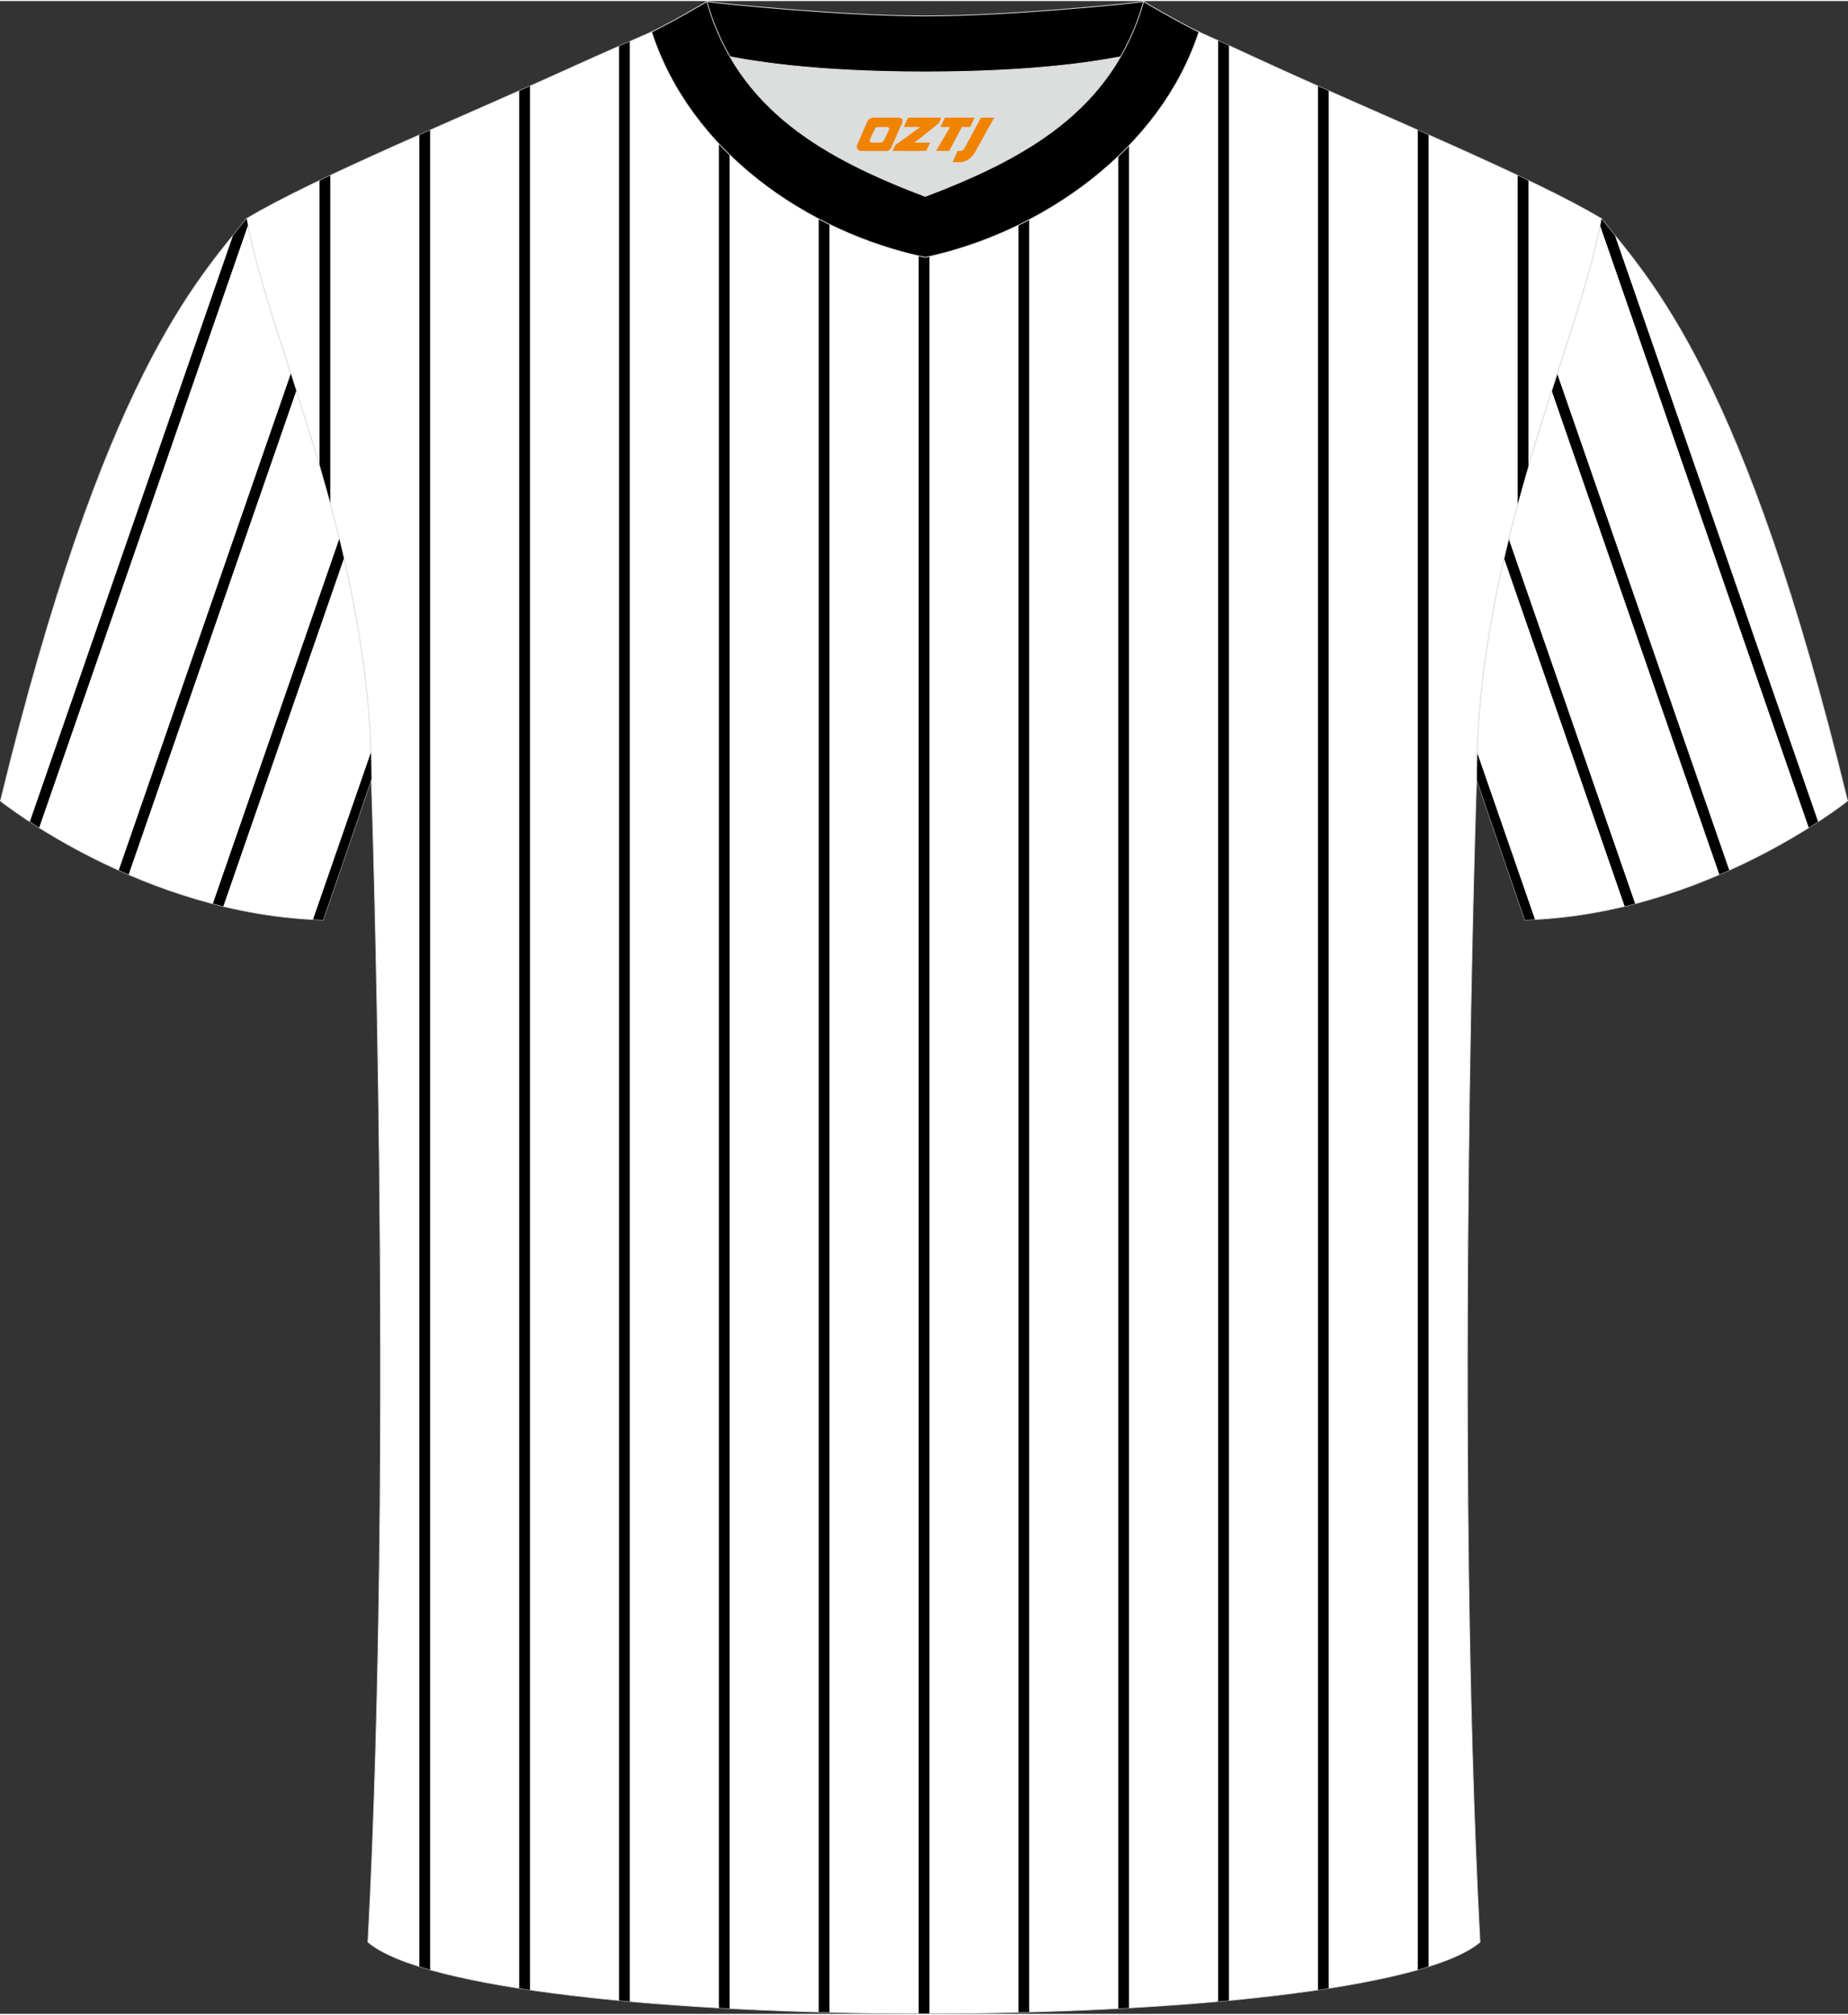<?xml version="1.0" encoding="utf-8"?>
<!-- Generator: Adobe Illustrator 24.0.1, SVG Export Plug-In . SVG Version: 6.00 Build 0)  -->
<svg xmlns="http://www.w3.org/2000/svg" xmlns:xlink="http://www.w3.org/1999/xlink" version="1.1" id="图层_1" x="0px" y="0px" width="378px" height="412px" viewBox="0 0 377.85 411.41" enable-background="new 0 0 377.85 411.41" xml:space="preserve">
<rect x="0" y="0" width="377.85" height="411.41" fill="#333333" stroke="none"/>
<g>
	<path fill="#FFFFFF" stroke="#DCDDDD" stroke-width="0.162" stroke-miterlimit="22.926" d="M327.42,44.47   c10.2,12.75,29.25,32.3,50.34,119.02c0,0-29.08,23.29-65.98,24.31c0,0-7.14-20.75-9.86-28.74   C301.92,111.46,323.15,69.14,327.42,44.47z"/>
	<g>
		<path fill="#000002" d="M327.16,45.87l42.67,123.1c0.68-0.42,1.31-0.83,1.91-1.22L330.19,47.89c-0.99-1.21-1.91-2.34-2.78-3.42    C327.34,44.93,327.25,45.4,327.16,45.87z"/>
		<path fill="#000002" d="M317.27,79.66l34.28,98.89c0.68-0.29,1.36-0.59,2.02-0.89L318.39,76.17    C318.02,77.32,317.65,78.48,317.27,79.66z"/>
		<path fill="#000002" d="M307.53,113.91l24.66,71.13c0.72-0.17,1.44-0.35,2.14-0.54l-25.85-74.57    C308.15,111.25,307.84,112.58,307.53,113.91z"/>
		<path fill="#000002" d="M313.85,187.73l-11.84-34.15c-0.06,1.82-0.1,3.66-0.1,5.5c2.72,7.99,9.86,28.74,9.86,28.74    C312.47,187.79,313.16,187.76,313.85,187.73z"/>
	</g>
	<path fill="#FFFFFF" stroke="#DCDDDD" stroke-width="0.162" stroke-miterlimit="22.926" d="M75.23,396.75   c5.36-101,0.7-237.68,0.7-237.68c0-47.62-21.24-89.93-25.5-114.6c13.63-8.23,45.28-21.25,67.14-31.23   c5.55-2.52,11.68-5.18,15.66-6.93c17.52-0.32,25.34,1.25,55.54,1.25h0.31c30.2,0,38.53-1.57,56.04-1.25   c3.98,1.76,9.6,4.41,15.15,6.93c21.87,9.98,53.51,23,67.14,31.23c-4.27,24.67-25.5,66.98-25.5,114.6c0,0-4.66,136.67,0.7,237.68   C279.55,416.19,98.3,416.19,75.23,396.75z"/>
	<g>
		<path d="M85.74,27.36v374.38c0.71,0.22,1.44,0.44,2.2,0.66V26.39C87.2,26.71,86.47,27.04,85.74,27.36z"/>
		<path d="M106.16,18.36v387.83c0.72,0.11,1.46,0.22,2.2,0.33V17.38C107.63,17.7,106.9,18.03,106.16,18.36z"/>
		<path d="M126.57,9.23v399.44c0.73,0.07,1.46,0.14,2.2,0.2V8.27C128.06,8.58,127.33,8.9,126.57,9.23z"/>
		<path d="M146.99,6.43v403.76c0.73,0.04,1.46,0.08,2.2,0.12V6.51C148.45,6.48,147.72,6.46,146.99,6.43z"/>
		<path d="M167.4,7.25v403.79c0.73,0.02,1.47,0.04,2.2,0.06V7.31C168.85,7.29,168.12,7.27,167.4,7.25z"/>
		<path d="M189.08,7.56h-0.31c-0.32,0-0.62,0-0.94,0v403.77c0.73,0,1.47,0,2.2,0V7.56C189.71,7.56,189.4,7.56,189.08,7.56z"/>
		<path d="M208.23,7.32V411.1c0.73-0.02,1.47-0.04,2.2-0.06V7.25C209.71,7.27,208.98,7.3,208.23,7.32z"/>
		<path d="M228.64,6.53v403.79c0.74-0.04,1.47-0.08,2.2-0.12V6.44C230.11,6.47,229.38,6.5,228.64,6.53z"/>
		<path d="M249.06,8.09v400.79c0.74-0.07,1.48-0.13,2.21-0.2V9.1C250.51,8.76,249.77,8.42,249.06,8.09z"/>
		<path d="M269.48,17.38v389.14c0.74-0.11,1.47-0.22,2.19-0.33V18.35C270.93,18.02,270.2,17.7,269.48,17.38z"/>
		<path d="M289.89,26.38V402.4c0.76-0.21,1.49-0.43,2.2-0.66V27.35C291.36,27.03,290.62,26.7,289.89,26.38z"/>
		<path d="M65.33,36.69v58.36c0.75,2.55,1.48,5.15,2.2,7.8v-67.2C66.79,35.99,66.05,36.34,65.33,36.69z"/>
		<path d="M312.51,36.69c-0.72-0.35-1.46-0.69-2.2-1.05v67.19c0.72-2.64,1.45-5.24,2.2-7.8V36.69z"/>
	</g>
	<path fill="#DCDDDD" d="M149.26,11.39c8.45,14.62,23.39,22.27,39.92,28.55c16.55-6.29,31.48-13.92,39.92-28.56   c-8.65,1.66-21.45,3.09-39.92,3.09C170.71,14.48,157.91,13.05,149.26,11.39z"/>
	<path fill="#000001" stroke="#DCDDDD" stroke-width="0.162" stroke-miterlimit="22.926" d="M189.18,3.05   c-17.28,0-41.78-2.53-44.66-2.93c0,0-5.53,4.46-11.29,6.19c0,0,11.78,8.17,55.95,8.17s55.95-8.17,55.95-8.17   c-5.76-1.72-11.29-6.19-11.29-6.19C230.95,0.52,206.46,3.05,189.18,3.05z"/>
	<path fill="#000001" stroke="#DCDDDD" stroke-width="0.162" stroke-miterlimit="22.926" d="M189.18,52.4   c23.96-5.08,48.15-22.11,55.95-46.09c-4.43-2.13-11.29-6.19-11.29-6.19c-6.4,22.33-24.3,32.08-44.66,39.82   c-20.33-7.73-38.27-17.52-44.66-39.82c0,0-6.86,4.05-11.29,6.19C141.14,30.66,164.83,47.24,189.18,52.4z"/>
	
	<path fill="#FFFFFF" stroke="#DCDDDD" stroke-width="0.162" stroke-miterlimit="22.926" d="M50.43,44.47   C40.23,57.23,21.18,76.78,0.09,163.5c0,0,29.08,23.29,65.98,24.31c0,0,7.14-20.75,9.86-28.74C75.93,111.46,54.7,69.14,50.43,44.47z   "/>
	<g>
		<path fill="#000002" d="M50.69,45.87L8.01,168.96c-0.68-0.42-1.31-0.83-1.91-1.22L47.65,47.89c0.99-1.21,1.91-2.34,2.78-3.42    C50.51,44.93,50.6,45.4,50.69,45.87z"/>
		<path fill="#000002" d="M60.58,79.66L26.3,178.55c-0.68-0.29-1.36-0.59-2.02-0.89L59.46,76.17C59.83,77.32,60.2,78.48,60.58,79.66    z"/>
		<path fill="#000002" d="M70.32,113.91l-24.66,71.13c-0.72-0.17-1.44-0.35-2.14-0.54l25.85-74.57    C69.7,111.25,70.01,112.58,70.32,113.91z"/>
		<path fill="#000002" d="M64,187.73l11.84-34.15c0.06,1.82,0.1,3.66,0.1,5.5c-2.72,7.99-9.86,28.74-9.86,28.74    C65.38,187.79,64.69,187.76,64,187.73z"/>
	</g>
</g>
<g>
	<path fill="#F08300" d="M200.58,23.84l-3.4,6.3c-0.2,0.3-0.5,0.5-0.8,0.5h-0.6l-1,2.3h1.2c2,0.1,3.2-1.5,3.9-3L203.28,23.84h-2.5L200.58,23.84z"/>
	<polygon fill="#F08300" points="193.38,23.84 ,199.28,23.84 ,198.38,25.74 ,196.68,25.74 ,194.08,30.64 ,191.38,30.64 ,194.28,25.74 ,192.28,25.74 ,193.18,23.84"/>
	<polygon fill="#F08300" points="187.38,28.94 ,186.88,28.94 ,187.38,28.64 ,191.98,24.94 ,192.48,23.84 ,185.68,23.84 ,185.38,24.44 ,184.78,25.74 ,187.58,25.74 ,188.18,25.74 ,183.08,29.44    ,182.48,30.64 ,189.08,30.64 ,189.38,30.64 ,190.18,28.94"/>
	<path fill="#F08300" d="M183.88,23.84H178.58C178.08,23.84,177.58,24.14,177.38,24.54L175.28,29.34C174.98,29.94,175.38,30.64,176.08,30.64h5.2c0.4,0,0.7-0.2,0.9-0.6L184.48,24.84C184.68,24.34,184.38,23.84,183.88,23.84z M181.78,26.34L180.68,28.54C180.48,28.84,180.18,28.94,180.08,28.94l-1.8,0C178.08,28.94,177.68,28.84,177.88,28.24l1-2.1c0.1-0.3,0.4-0.4,0.7-0.4h1.9   C181.68,25.74,181.88,26.04,181.78,26.34z"/>
</g>
</svg>